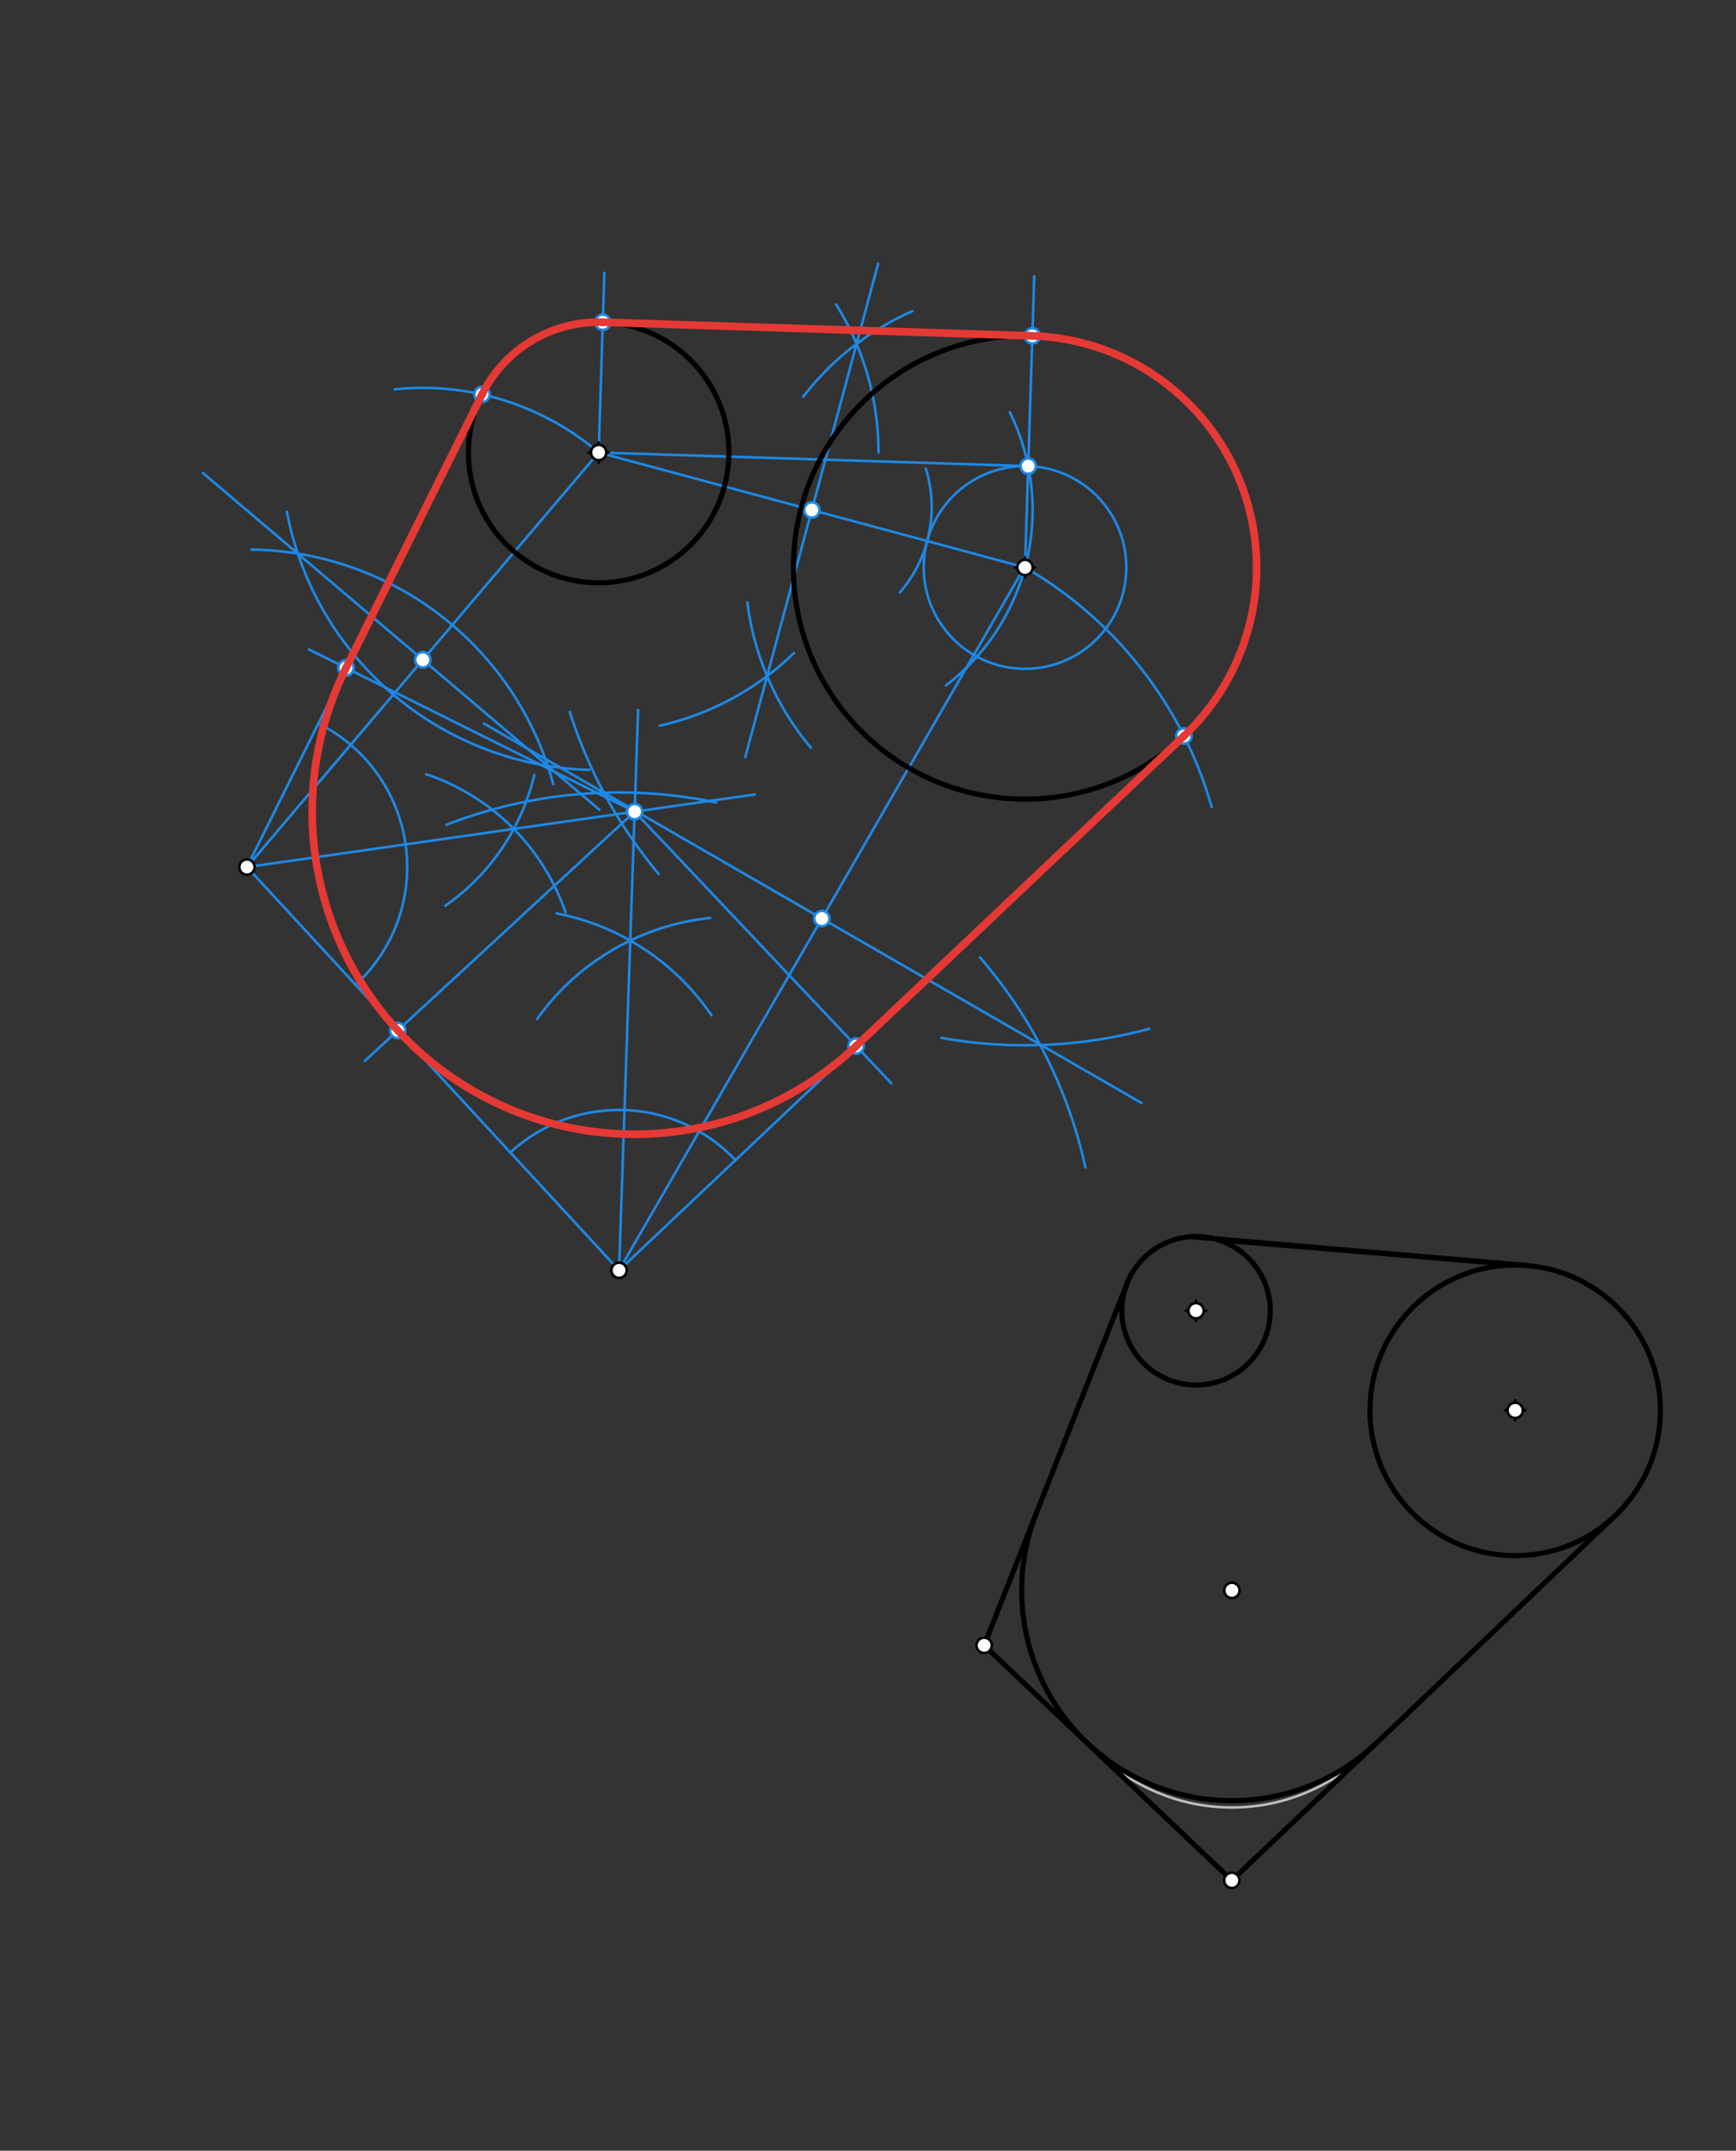 <svg xmlns="http://www.w3.org/2000/svg" class="svg--1it" height="100%" preserveAspectRatio="xMidYMid meet" viewBox="0 0 680 842" width="100%"><rect x="0" y="0" width="680" height="842" fill="#333333" stroke="none"/><defs><marker id="marker-arrow" markerHeight="16" markerUnits="userSpaceOnUse" markerWidth="24" orient="auto-start-reverse" refX="24" refY="4" viewBox="0 0 24 8"><path d="M 0 0 L 24 4 L 0 8 z" stroke="inherit"></path></marker></defs><g class="aux-layer--1FB"><g class="element--2qn"><path d="M 430.566 686.899 A 75.518 75.518 0 0 0 537.108 684.304" fill="none" stroke="#BDBDBD" stroke-dasharray="none" stroke-linecap="round" stroke-width="1"></path></g><g class="element--2qn"><line stroke="#1E88E5" stroke-dasharray="none" stroke-linecap="round" stroke-width="1" x1="96.732" x2="234.5" y1="339.448" y2="177.156"></line></g><g class="element--2qn"><path d="M 98.5 215.156 A 124.304 124.304 0 0 1 216.73 307.013" fill="none" stroke="#1E88E5" stroke-dasharray="none" stroke-linecap="round" stroke-width="1"></path></g><g class="element--2qn"><path d="M 112.37 200.309 A 124.305 124.305 0 0 0 230.809 301.406" fill="none" stroke="#1E88E5" stroke-dasharray="none" stroke-linecap="round" stroke-width="1"></path></g><g class="element--2qn"><line stroke="#1E88E5" stroke-dasharray="none" stroke-linecap="round" stroke-width="1" x1="165.616" x2="79.512" y1="258.302" y2="185.21"></line></g><g class="element--2qn"><line stroke="#1E88E5" stroke-dasharray="none" stroke-linecap="round" stroke-width="1" x1="165.616" x2="234.775" y1="258.302" y2="317.011"></line></g><g class="element--2qn"><path d="M 234.5 177.156 A 106.441 106.441 0 0 0 154.592 152.434" fill="none" stroke="#1E88E5" stroke-dasharray="none" stroke-linecap="round" stroke-width="1"></path></g><g class="element--2qn"><line stroke="#1E88E5" stroke-dasharray="none" stroke-linecap="round" stroke-width="1" x1="96.732" x2="188.821" y1="339.448" y2="154.422"></line></g><g class="element--2qn"><line stroke="#1E88E5" stroke-dasharray="none" stroke-linecap="round" stroke-width="1" x1="242.49" x2="400.11" y1="497.315" y2="224.046"></line></g><g class="element--2qn"><path d="M 280.5 314.156 A 187.061 187.061 0 0 0 174.853 322.91" fill="none" stroke="#1E88E5" stroke-dasharray="none" stroke-linecap="round" stroke-width="1"></path></g><g class="element--2qn"><path d="M 425.175 457.09 A 187.061 187.061 0 0 0 383.842 374.794" fill="none" stroke="#1E88E5" stroke-dasharray="none" stroke-linecap="round" stroke-width="1"></path></g><g class="element--2qn"><path d="M 450.194 402.768 A 187.061 187.061 0 0 1 368.739 406.326" fill="none" stroke="#1E88E5" stroke-dasharray="none" stroke-linecap="round" stroke-width="1"></path></g><g class="element--2qn"><path d="M 257.98 342.13 A 187.061 187.061 0 0 1 223.196 278.722" fill="none" stroke="#1E88E5" stroke-dasharray="none" stroke-linecap="round" stroke-width="1"></path></g><g class="element--2qn"><line stroke="#1E88E5" stroke-dasharray="none" stroke-linecap="round" stroke-width="1" x1="236.534" x2="447.121" y1="310.349" y2="431.814"></line></g><g class="element--2qn"><line stroke="#1E88E5" stroke-dasharray="none" stroke-linecap="round" stroke-width="1" x1="236.534" x2="189.529" y1="310.349" y2="283.237"></line></g><g class="element--2qn"><path d="M 401.5 222.156 A 158.819 158.819 0 0 1 474.633 315.975" fill="none" stroke="#1E88E5" stroke-dasharray="none" stroke-linecap="round" stroke-width="1"></path></g><g class="element--2qn"><line stroke="#1E88E5" stroke-dasharray="none" stroke-linecap="round" stroke-width="1" x1="242.49" x2="463.752" y1="497.315" y2="288.131"></line></g><g class="element--2qn"><line stroke="#1E88E5" stroke-dasharray="none" stroke-linecap="round" stroke-width="1" x1="242.49" x2="96.732" y1="497.315" y2="339.448"></line></g><g class="element--2qn"><path d="M 124.699 283.255 A 62.768 62.768 0 0 1 139.311 385.565" fill="none" stroke="#1E88E5" stroke-dasharray="none" stroke-linecap="round" stroke-width="1"></path></g><g class="element--2qn"><path d="M 199.911 451.198 A 62.768 62.768 0 0 1 288.101 454.194" fill="none" stroke="#1E88E5" stroke-dasharray="none" stroke-linecap="round" stroke-width="1"></path></g><g class="element--2qn"><path d="M 221.5 357.156 A 86.96 86.96 0 0 0 166.86 303.084" fill="none" stroke="#1E88E5" stroke-dasharray="none" stroke-linecap="round" stroke-width="1"></path></g><g class="element--2qn"><path d="M 174.434 354.587 A 86.958 86.958 0 0 0 209.276 303.467" fill="none" stroke="#1E88E5" stroke-dasharray="none" stroke-linecap="round" stroke-width="1"></path></g><g class="element--2qn"><line stroke="#1E88E5" stroke-dasharray="none" stroke-linecap="round" stroke-width="1" x1="96.732" x2="201.243" y1="339.448" y2="324.52"></line></g><g class="element--2qn"><line stroke="#1E88E5" stroke-dasharray="none" stroke-linecap="round" stroke-width="1" x1="201.243" x2="295.626" y1="324.52" y2="311.039"></line></g><g class="element--2qn"><path d="M 217.98 357.586 A 95.34 95.34 0 0 1 278.681 397.486" fill="none" stroke="#1E88E5" stroke-dasharray="none" stroke-linecap="round" stroke-width="1"></path></g><g class="element--2qn"><path d="M 278.16 359.373 A 95.34 95.34 0 0 0 210.407 398.935" fill="none" stroke="#1E88E5" stroke-dasharray="none" stroke-linecap="round" stroke-width="1"></path></g><g class="element--2qn"><line stroke="#1E88E5" stroke-dasharray="none" stroke-linecap="round" stroke-width="1" x1="242.49" x2="246.875" y1="497.315" y2="368.227"></line></g><g class="element--2qn"><line stroke="#1E88E5" stroke-dasharray="none" stroke-linecap="round" stroke-width="1" x1="246.875" x2="249.942" y1="368.227" y2="277.948"></line></g><g class="element--2qn"><line stroke="#1E88E5" stroke-dasharray="none" stroke-linecap="round" stroke-width="1" x1="248.59" x2="349.132" y1="317.758" y2="424.105"></line></g><g class="element--2qn"><line stroke="#1E88E5" stroke-dasharray="none" stroke-linecap="round" stroke-width="1" x1="248.59" x2="142.942" y1="317.758" y2="415.302"></line></g><g class="element--2qn"><line stroke="#1E88E5" stroke-dasharray="none" stroke-linecap="round" stroke-width="1" x1="248.59" x2="120.937" y1="317.758" y2="254.224"></line></g><g class="element--2qn"><line stroke="#1E88E5" stroke-dasharray="none" stroke-linecap="round" stroke-width="1" x1="234.5" x2="401.5" y1="177.156" y2="222.156"></line></g><g class="element--2qn"><path d="M 362.651 183.449 A 51.024 51.024 0 0 1 352.575 231.855" fill="none" stroke="#1E88E5" stroke-dasharray="none" stroke-linecap="round" stroke-width="1"></path></g><g class="element--2qn"><g class="center--1s5"><line x1="397.5" y1="222.156" x2="405.5" y2="222.156" stroke="#1E88E5" stroke-width="1" stroke-linecap="round"></line><line x1="401.5" y1="218.156" x2="401.5" y2="226.156" stroke="#1E88E5" stroke-width="1" stroke-linecap="round"></line><circle class="hit--230" cx="401.5" cy="222.156" r="4" stroke="none" fill="transparent"></circle></g><circle cx="401.5" cy="222.156" fill="none" r="39.685" stroke="#1E88E5" stroke-dasharray="none" stroke-width="1"></circle></g><g class="element--2qn"><path d="M 327.5 119.156 A 109.604 109.604 0 0 1 344.104 177.156" fill="none" stroke="#1E88E5" stroke-dasharray="none" stroke-linecap="round" stroke-width="1"></path></g><g class="element--2qn"><path d="M 314.625 155.329 A 109.604 109.604 0 0 1 357.395 121.817" fill="none" stroke="#1E88E5" stroke-dasharray="none" stroke-linecap="round" stroke-width="1"></path></g><g class="element--2qn"><path d="M 258.426 284.117 A 109.604 109.604 0 0 0 310.989 255.658" fill="none" stroke="#1E88E5" stroke-dasharray="none" stroke-linecap="round" stroke-width="1"></path></g><g class="element--2qn"><path d="M 292.754 235.85 A 109.604 109.604 0 0 0 317.636 292.725" fill="none" stroke="#1E88E5" stroke-dasharray="none" stroke-linecap="round" stroke-width="1"></path></g><g class="element--2qn"><line stroke="#1E88E5" stroke-dasharray="none" stroke-linecap="round" stroke-width="1" x1="300.48" x2="343.99" y1="264.677" y2="103.204"></line></g><g class="element--2qn"><line stroke="#1E88E5" stroke-dasharray="none" stroke-linecap="round" stroke-width="1" x1="300.48" x2="291.915" y1="264.677" y2="296.46"></line></g><g class="element--2qn"><path d="M 395.567 161.419 A 86.479 86.479 0 0 1 370.532 268.352" fill="none" stroke="#1E88E5" stroke-dasharray="none" stroke-linecap="round" stroke-width="1"></path></g><g class="element--2qn"><line stroke="#1E88E5" stroke-dasharray="none" stroke-linecap="round" stroke-width="1" x1="234.5" x2="402.759" y1="177.156" y2="182.491"></line></g><g class="element--2qn"><line stroke="#1E88E5" stroke-dasharray="none" stroke-linecap="round" stroke-width="1" x1="401.501" x2="402.759" y1="222.157" y2="182.491"></line></g><g class="element--2qn"><line stroke="#1E88E5" stroke-dasharray="none" stroke-linecap="round" stroke-width="1" x1="402.759" x2="405.116" y1="182.491" y2="108.144"></line></g><g class="element--2qn"><line stroke="#1E88E5" stroke-dasharray="none" stroke-linecap="round" stroke-width="1" x1="234.5" x2="236.731" y1="177.156" y2="106.783"></line></g><g class="element--2qn"><line stroke="#1E88E5" stroke-dasharray="none" stroke-linecap="round" stroke-width="1" x1="236.117" x2="404.376" y1="126.158" y2="131.493"></line></g><g class="element--2qn"><circle cx="165.616" cy="258.302" r="3" stroke="#1E88E5" stroke-width="1" fill="#ffffff"></circle>}</g><g class="element--2qn"><circle cx="188.821" cy="154.422" r="3" stroke="#1E88E5" stroke-width="1" fill="#ffffff"></circle>}</g><g class="element--2qn"><circle cx="321.923" cy="359.601" r="3" stroke="#1E88E5" stroke-width="1" fill="#ffffff"></circle>}</g><g class="element--2qn"><circle cx="463.752" cy="288.131" r="3" stroke="#1E88E5" stroke-width="1" fill="#ffffff"></circle>}</g><g class="element--2qn"><circle cx="248.59" cy="317.758" r="3" stroke="#1E88E5" stroke-width="1" fill="#ffffff"></circle>}</g><g class="element--2qn"><circle cx="335.348" cy="409.526" r="3" stroke="#1E88E5" stroke-width="1" fill="#ffffff"></circle>}</g><g class="element--2qn"><circle cx="155.804" cy="403.427" r="3" stroke="#1E88E5" stroke-width="1" fill="#ffffff"></circle>}</g><g class="element--2qn"><circle cx="135.533" cy="261.488" r="3" stroke="#1E88E5" stroke-width="1" fill="#ffffff"></circle>}</g><g class="element--2qn"><circle cx="318" cy="199.656" r="3" stroke="#1E88E5" stroke-width="1" fill="#ffffff"></circle>}</g><g class="element--2qn"><circle cx="402.759" cy="182.491" r="3" stroke="#1E88E5" stroke-width="1" fill="#ffffff"></circle>}</g><g class="element--2qn"><circle cx="404.376" cy="131.493" r="3" stroke="#1E88E5" stroke-width="1" fill="#ffffff"></circle>}</g><g class="element--2qn"><circle cx="236.117" cy="126.158" r="3" stroke="#1E88E5" stroke-width="1" fill="#ffffff"></circle>}</g><g class="element--2qn"><circle cx="135.533" cy="261.488" r="3" stroke="#1E88E5" stroke-width="1" fill="#ffffff"></circle>}</g></g><g class="main-layer--3Vd"><g class="element--2qn"><g class="center--1s5"><line x1="464.5" y1="513.156" x2="472.5" y2="513.156" stroke="#000000" stroke-width="1" stroke-linecap="round"></line><line x1="468.5" y1="509.156" x2="468.5" y2="517.156" stroke="#000000" stroke-width="1" stroke-linecap="round"></line><circle class="hit--230" cx="468.5" cy="513.156" r="4" stroke="none" fill="transparent"></circle></g><circle cx="468.5" cy="513.156" fill="none" r="29.069" stroke="#000000" stroke-dasharray="none" stroke-width="2"></circle></g><g class="element--2qn"><g class="center--1s5"><line x1="589.5" y1="552.156" x2="597.5" y2="552.156" stroke="#000000" stroke-width="1" stroke-linecap="round"></line><line x1="593.5" y1="548.156" x2="593.5" y2="556.156" stroke="#000000" stroke-width="1" stroke-linecap="round"></line><circle class="hit--230" cx="593.5" cy="552.156" r="4" stroke="none" fill="transparent"></circle></g><circle cx="593.5" cy="552.156" fill="none" r="56.886" stroke="#000000" stroke-dasharray="none" stroke-width="2"></circle></g><g class="element--2qn"><line stroke="#000000" stroke-dasharray="none" stroke-linecap="round" stroke-width="2" x1="477.116" x2="598.472" y1="485.394" y2="495.488"></line></g><g class="element--2qn"><line stroke="#000000" stroke-dasharray="none" stroke-linecap="round" stroke-width="2" x1="597.96" x2="466.5" y1="495.446" y2="484.156"></line></g><g class="element--2qn"><path d="M 405.953 592.378 A 82.343 82.343 0 0 0 539.27 682.309" fill="none" stroke="#000000" stroke-dasharray="none" stroke-linecap="round" stroke-width="2"></path></g><g class="element--2qn"><line stroke="#000000" stroke-dasharray="none" stroke-linecap="round" stroke-width="2" x1="441.464" x2="405.953" y1="502.477" y2="592.378"></line></g><g class="element--2qn"><line stroke="#000000" stroke-dasharray="none" stroke-linecap="round" stroke-width="2" x1="632.69" x2="539.27" y1="593.382" y2="682.309"></line></g><g class="element--2qn"><line stroke="#000000" stroke-dasharray="none" stroke-linecap="round" stroke-width="2" x1="385.5" x2="405.953" y1="644.156" y2="592.378"></line></g><g class="element--2qn"><line stroke="#000000" stroke-dasharray="none" stroke-linecap="round" stroke-width="2" x1="385.5" x2="482.5" y1="644.156" y2="736.156"></line></g><g class="element--2qn"><line stroke="#000000" stroke-dasharray="none" stroke-linecap="round" stroke-width="2" x1="482.5" x2="539.27" y1="736.156" y2="682.309"></line></g><g class="element--2qn"><g class="center--1s5"><line x1="230.5" y1="177.156" x2="238.5" y2="177.156" stroke="#000000" stroke-width="1" stroke-linecap="round"></line><line x1="234.5" y1="173.156" x2="234.5" y2="181.156" stroke="#000000" stroke-width="1" stroke-linecap="round"></line><circle class="hit--230" cx="234.5" cy="177.156" r="4" stroke="none" fill="transparent"></circle></g><circle cx="234.5" cy="177.156" fill="none" r="51.024" stroke="#000000" stroke-dasharray="none" stroke-width="2"></circle></g><g class="element--2qn"><g class="center--1s5"><line x1="397.5" y1="222.156" x2="405.5" y2="222.156" stroke="#000000" stroke-width="1" stroke-linecap="round"></line><line x1="401.5" y1="218.156" x2="401.5" y2="226.156" stroke="#000000" stroke-width="1" stroke-linecap="round"></line><circle class="hit--230" cx="401.5" cy="222.156" r="4" stroke="none" fill="transparent"></circle></g><circle cx="401.5" cy="222.156" fill="none" r="90.709" stroke="#000000" stroke-dasharray="none" stroke-width="2"></circle></g><g class="element--2qn"><line stroke="#E53935" stroke-dasharray="none" stroke-linecap="round" stroke-width="3" x1="236.117" x2="404.376" y1="126.158" y2="131.493"></line></g><g class="element--2qn"><path d="M 404.373 131.493 A 90.709 90.709 0 0 1 463.753 288.132" fill="none" stroke="#E53935" stroke-dasharray="none" stroke-linecap="round" stroke-width="3"></path></g><g class="element--2qn"><line stroke="#E53935" stroke-dasharray="none" stroke-linecap="round" stroke-width="3" x1="463.752" x2="335.348" y1="288.131" y2="409.526"></line></g><g class="element--2qn"><path d="M 335.348 409.526 A 126.287 126.287 0 0 1 135.531 261.487" fill="none" stroke="#E53935" stroke-dasharray="none" stroke-linecap="round" stroke-width="3"></path></g><g class="element--2qn"><line stroke="#E53935" stroke-dasharray="none" stroke-linecap="round" stroke-width="3" x1="135.531" x2="188.821" y1="261.487" y2="154.422"></line></g><g class="element--2qn"><path d="M 188.821 154.422 A 51.024 51.024 0 0 1 236.117 126.158" fill="none" stroke="#E53935" stroke-dasharray="none" stroke-linecap="round" stroke-width="3"></path></g><g class="element--2qn"><circle cx="468.5" cy="513.156" r="3" stroke="#000000" stroke-width="1" fill="#ffffff"></circle>}</g><g class="element--2qn"><circle cx="593.5" cy="552.156" r="3" stroke="#000000" stroke-width="1" fill="#ffffff"></circle>}</g><g class="element--2qn"><circle cx="385.5" cy="644.156" r="3" stroke="#000000" stroke-width="1" fill="#ffffff"></circle>}</g><g class="element--2qn"><circle cx="482.5" cy="736.156" r="3" stroke="#000000" stroke-width="1" fill="#ffffff"></circle>}</g><g class="element--2qn"><circle cx="482.537" cy="622.629" r="3" stroke="#000000" stroke-width="1" fill="#ffffff"></circle>}</g><g class="element--2qn"><circle cx="234.5" cy="177.156" r="3" stroke="#000000" stroke-width="1" fill="#ffffff"></circle>}</g><g class="element--2qn"><circle cx="242.49" cy="497.315" r="3" stroke="#000000" stroke-width="1" fill="#ffffff"></circle>}</g><g class="element--2qn"><circle cx="96.732" cy="339.448" r="3" stroke="#000000" stroke-width="1" fill="#ffffff"></circle>}</g><g class="element--2qn"><circle cx="401.5" cy="222.156" r="3" stroke="#000000" stroke-width="1" fill="#ffffff"></circle>}</g></g><g class="snaps-layer--2PT"></g><g class="temp-layer--rAP"></g></svg>